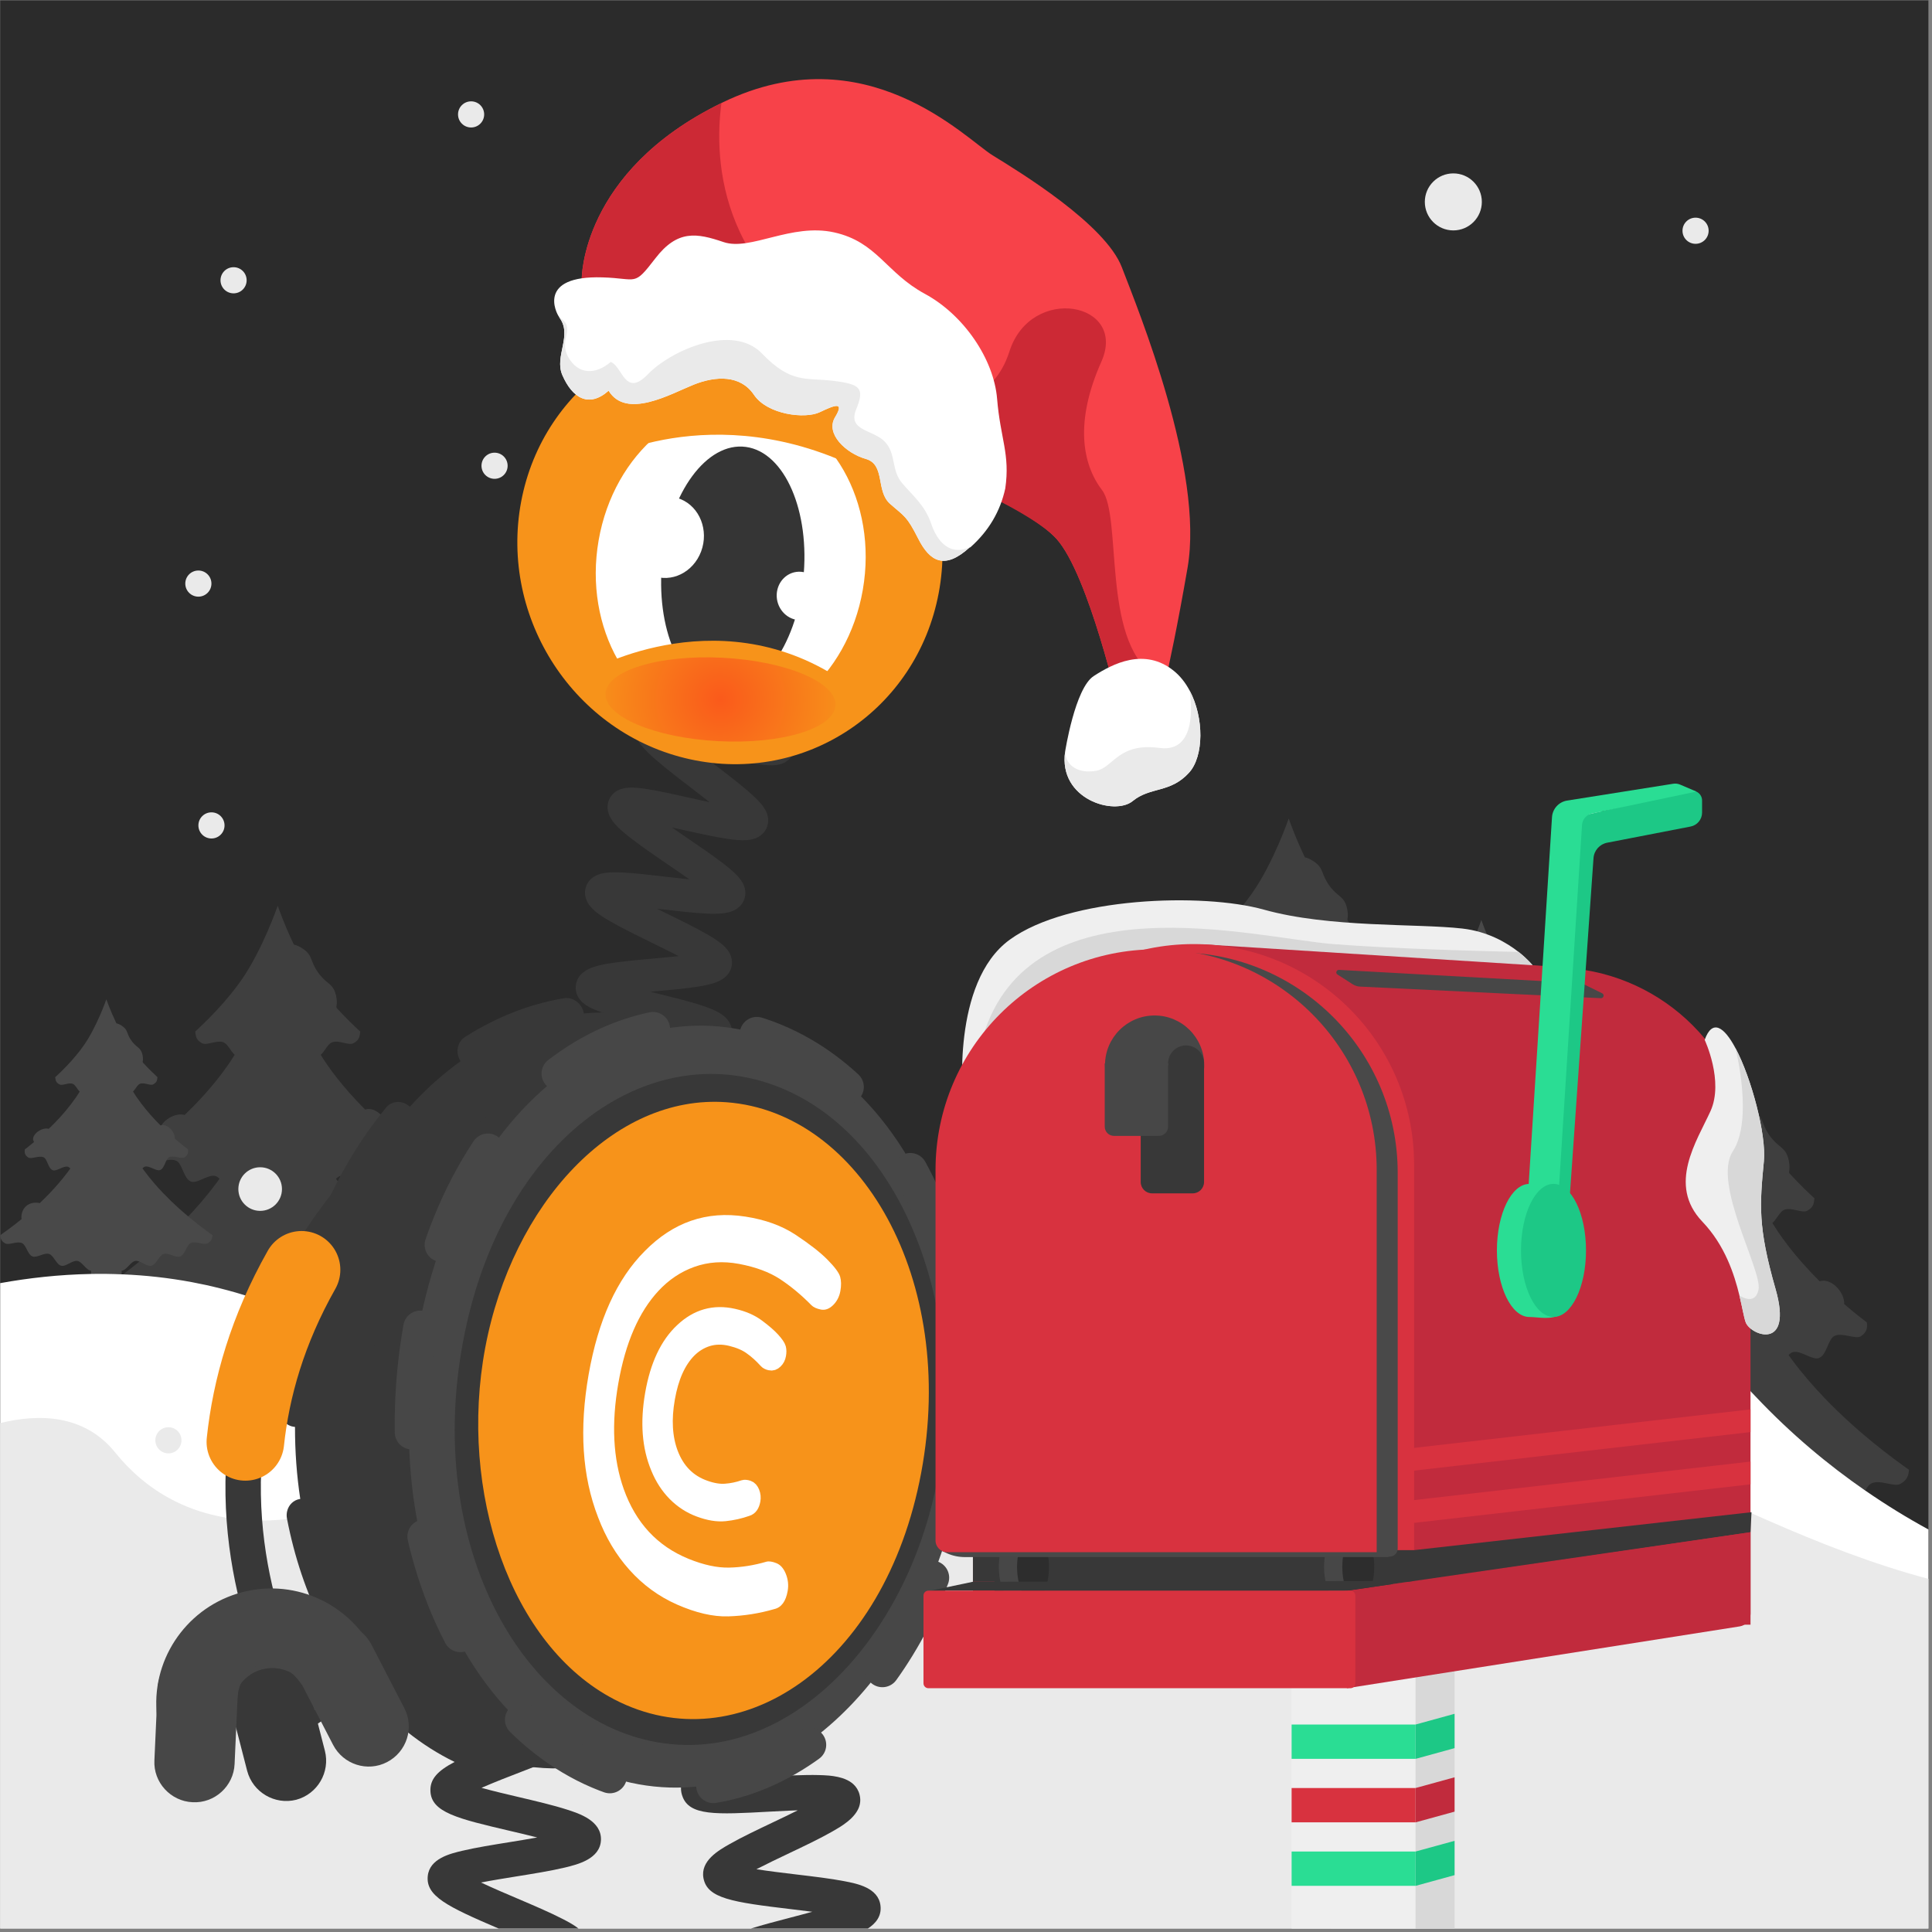 <svg width="513" height="513" viewBox="0 0 513 513" fill="none" xmlns="http://www.w3.org/2000/svg">
<rect x="0" y="0" width="513" height="513" fill="#808080" stroke="none"/>
<g clip-path="url(#clip0_4_7291)">
<path d="M512.05 0.09H0.05V512.09H512.05V0.09Z" fill="#2B2B2B"/>
<path d="M484.56 371.31C484.56 371.3 484.56 371.3 484.56 371.31C481.52 368.14 478.52 364.69 475.81 361.03C475.77 360.98 475.73 360.93 475.69 360.88C475.43 360.52 475.18 360.16 474.92 359.8C475.28 359.43 475.65 359.14 476.06 359.03C478.14 358.46 481.22 361.28 483 360.59C485.05 359.79 485.4 355.61 487.05 354.75C489.11 353.68 492.73 355.75 494.15 354.79C495.9 353.6 495.8 352.38 495.72 351.16C494.26 350.05 492.13 348.38 489.68 346.26C489.87 343.17 486.19 339.19 483.17 340.22C480.21 337.27 477.17 333.91 474.39 330.24C473.69 329.31 473 328.36 472.34 327.4C472.22 327.23 472.1 327.06 471.99 326.89C471.52 326.19 471.07 325.48 470.62 324.76C471.8 323.66 472.61 321.67 473.81 321.22C475.71 320.5 478.49 322.21 479.85 321.49C481.74 320.48 481.59 319.34 481.79 318.2C480.17 316.71 477.7 314.34 475.09 311.49C475.07 311.37 475.06 311.25 475.04 311.14C475.3 310 475.13 308.4 474.71 307.17C473.77 304.4 471.93 304.59 469.67 301.22C467.72 298.31 468.26 296.95 466.24 295.27C465.4 294.57 464.09 293.81 463.03 293.61C460.19 287.69 458.46 282.63 458.46 282.63C458.46 282.63 454.22 295.01 448.15 303.7C443.83 309.88 438.09 315.48 435.13 318.21C435.34 319.35 435.18 320.49 437.08 321.51C438.44 322.23 441.22 320.52 443.12 321.24C444.31 321.69 445.13 323.67 446.3 324.77C445.85 325.49 445.41 326.2 444.93 326.9C444.81 327.07 444.69 327.24 444.58 327.41C443.91 328.37 443.23 329.32 442.53 330.25C439.25 334.57 435.6 338.47 432.17 341.77C431.79 341.67 431.4 341.62 430.99 341.63C427.97 341.68 424.77 344.51 425.04 346.67C425.08 347.01 425.22 347.33 425.43 347.63C425.38 347.73 425.33 347.83 425.29 347.93C423.67 349.27 422.27 350.37 421.21 351.17C421.13 352.4 421.03 353.62 422.78 354.81C424.21 355.78 427.82 353.71 429.89 354.77C431.54 355.62 431.89 359.81 433.94 360.61C435.72 361.3 438.79 358.47 440.87 359.05C441.28 359.16 441.65 359.45 442.01 359.82C441.75 360.18 441.5 360.54 441.24 360.9C441.2 360.95 441.16 361.01 441.12 361.06C438.41 364.72 435.42 368.16 432.37 371.33C432.37 371.33 432.37 371.33 432.37 371.34C430.93 372.83 429.48 374.27 428.05 375.63C425.98 375.13 423.53 375.5 421.83 377C420.13 378.5 419.49 380.86 419.75 382.92C415.72 386.22 412.24 388.73 410.02 390.27C410.17 391.55 410.26 392.85 412.3 394.01C413.98 394.96 417.69 392.78 420 393.89C421.88 394.79 422.48 399.06 424.73 399.96C426.72 400.76 430.1 398.09 432.35 398.82C434.43 399.49 435.6 403.64 437.87 404.2C440.01 404.73 442.97 401.61 445.25 402C447.42 402.37 449.2 406.24 451.48 406.48V411.97V420.38C451.48 420.38 453.96 421.7 458.46 421.7C462.96 421.7 465.44 420.38 465.44 420.38V411.97V406.48C467.72 406.24 469.49 402.36 471.66 402C473.95 401.62 476.91 404.73 479.04 404.2C481.31 403.64 482.48 399.49 484.55 398.82C486.8 398.09 490.17 400.75 492.17 399.96C494.42 399.06 495.03 394.78 496.91 393.88C499.22 392.77 502.93 394.95 504.62 394C506.66 392.85 506.75 391.54 506.9 390.27C502.55 387.22 493.32 380.42 484.56 371.31Z" fill="#3F3F3F"/>
<path d="M366.72 300.66C363.86 297.68 361.05 294.44 358.5 291C358.46 290.95 358.43 290.9 358.39 290.85C358.14 290.52 357.91 290.18 357.67 289.84C358.01 289.49 358.36 289.22 358.74 289.11C360.69 288.57 363.59 291.22 365.25 290.58C367.18 289.83 367.51 285.9 369.05 285.1C370.99 284.1 374.38 286.04 375.72 285.14C377.37 284.02 377.27 282.88 377.2 281.73C375.83 280.69 373.83 279.11 371.52 277.12C371.7 274.22 368.24 270.48 365.41 271.45C362.63 268.68 359.78 265.52 357.16 262.07C356.5 261.2 355.86 260.31 355.23 259.4C355.12 259.24 355.01 259.08 354.9 258.92C354.45 258.26 354.04 257.59 353.62 256.92C354.72 255.89 355.49 254.02 356.62 253.59C358.41 252.91 361.02 254.52 362.29 253.84C364.07 252.89 363.92 251.82 364.11 250.75C362.59 249.35 360.27 247.13 357.82 244.45C357.81 244.34 357.79 244.23 357.77 244.12C358.01 243.05 357.86 241.55 357.46 240.39C356.57 237.78 354.85 237.96 352.73 234.8C350.9 232.07 351.4 230.79 349.5 229.21C348.71 228.56 347.48 227.83 346.48 227.65C343.82 222.09 342.19 217.33 342.19 217.33C342.19 217.33 338.21 228.96 332.51 237.12C328.45 242.93 323.06 248.19 320.28 250.74C320.48 251.81 320.33 252.89 322.11 253.84C323.39 254.52 326 252.91 327.78 253.59C328.9 254.02 329.67 255.88 330.76 256.91C330.34 257.58 329.92 258.26 329.47 258.91C329.36 259.07 329.25 259.23 329.14 259.39C328.51 260.29 327.87 261.19 327.21 262.06C324.13 266.12 320.71 269.78 317.48 272.88C317.12 272.79 316.76 272.74 316.37 272.75C313.53 272.8 310.53 275.46 310.78 277.48C310.82 277.8 310.95 278.1 311.15 278.38C311.1 278.47 311.06 278.57 311.02 278.66C309.5 279.92 308.18 280.95 307.19 281.7C307.12 282.85 307.02 284 308.67 285.12C310.01 286.03 313.41 284.08 315.34 285.09C316.89 285.89 317.22 289.82 319.15 290.57C320.82 291.22 323.71 288.56 325.66 289.1C326.04 289.21 326.39 289.47 326.73 289.82C326.49 290.16 326.25 290.5 326.01 290.83C325.97 290.88 325.94 290.93 325.9 290.98C323.35 294.42 320.54 297.65 317.68 300.63C317.68 300.63 317.68 300.63 317.68 300.64C316.33 302.04 314.97 303.39 313.62 304.67C311.68 304.2 309.37 304.55 307.78 305.96C306.18 307.37 305.58 309.59 305.83 311.52C302.04 314.62 298.77 316.98 296.69 318.42C296.83 319.62 296.92 320.85 298.83 321.93C300.41 322.82 303.89 320.78 306.06 321.81C307.83 322.65 308.39 326.67 310.5 327.51C312.37 328.26 315.54 325.76 317.65 326.44C319.6 327.07 320.7 330.97 322.83 331.5C324.84 332 327.62 329.07 329.76 329.43C331.8 329.77 333.47 333.41 335.61 333.64V338.8V346.69C335.61 346.69 337.94 347.93 342.16 347.93C346.39 347.93 348.71 346.69 348.71 346.69V338.8V333.64C350.85 333.41 352.52 329.77 354.55 329.43C356.7 329.07 359.48 332 361.48 331.5C363.61 330.97 364.71 327.08 366.66 326.44C368.77 325.76 371.94 328.26 373.82 327.51C375.93 326.67 376.5 322.65 378.27 321.8C380.44 320.76 383.93 322.8 385.51 321.91C387.42 320.83 387.51 319.6 387.65 318.4C383.62 315.61 374.95 309.22 366.72 300.66Z" fill="#3F3F3F"/>
<path d="M98.27 323.83C95.41 320.85 92.6 317.61 90.05 314.17C90.01 314.12 89.98 314.07 89.94 314.02C89.69 313.69 89.46 313.35 89.22 313.01C89.56 312.66 89.91 312.39 90.29 312.28C92.24 311.74 95.14 314.39 96.8 313.75C98.73 313 99.06 309.07 100.6 308.27C102.54 307.27 105.93 309.21 107.27 308.31C108.92 307.19 108.82 306.05 108.75 304.9C107.38 303.86 105.38 302.28 103.07 300.29C103.25 297.39 99.79 293.65 96.96 294.62C94.18 291.85 91.33 288.69 88.71 285.24C88.05 284.37 87.41 283.48 86.78 282.57C86.67 282.41 86.56 282.25 86.45 282.09C86 281.43 85.59 280.76 85.17 280.09C86.27 279.06 87.04 277.19 88.17 276.76C89.96 276.08 92.57 277.69 93.84 277.01C95.62 276.06 95.47 274.99 95.66 273.92C94.14 272.52 91.82 270.3 89.37 267.62C89.36 267.51 89.34 267.4 89.32 267.29C89.56 266.22 89.41 264.72 89.01 263.56C88.12 260.95 86.4 261.13 84.28 257.97C82.45 255.24 82.95 253.96 81.05 252.38C80.26 251.73 79.03 251 78.03 250.82C75.37 245.26 73.74 240.5 73.74 240.5C73.74 240.5 69.76 252.13 64.06 260.29C60 266.1 54.61 271.36 51.83 273.91C52.03 274.98 51.88 276.06 53.66 277.01C54.94 277.69 57.55 276.08 59.33 276.76C60.45 277.19 61.22 279.05 62.31 280.08C61.89 280.75 61.47 281.43 61.02 282.08C60.91 282.24 60.8 282.4 60.69 282.56C60.06 283.46 59.42 284.36 58.76 285.23C55.68 289.29 52.26 292.95 49.03 296.05C48.67 295.96 48.31 295.91 47.92 295.92C45.08 295.97 42.08 298.63 42.33 300.65C42.37 300.97 42.5 301.27 42.7 301.55C42.65 301.64 42.61 301.74 42.57 301.83C41.05 303.09 39.73 304.12 38.74 304.87C38.67 306.02 38.57 307.17 40.22 308.29C41.56 309.2 44.96 307.25 46.89 308.26C48.44 309.06 48.77 312.99 50.7 313.74C52.37 314.39 55.26 311.73 57.21 312.27C57.59 312.38 57.94 312.64 58.28 312.99C58.04 313.33 57.8 313.67 57.56 314C57.52 314.05 57.49 314.1 57.45 314.15C54.9 317.59 52.09 320.82 49.23 323.8C49.23 323.8 49.23 323.8 49.23 323.81C47.88 325.21 46.52 326.56 45.17 327.84C43.23 327.37 40.92 327.72 39.33 329.13C37.73 330.54 37.13 332.76 37.38 334.69C33.59 337.79 30.32 340.15 28.24 341.59C28.38 342.79 28.47 344.02 30.38 345.1C31.96 345.99 35.44 343.95 37.61 344.98C39.38 345.82 39.94 349.84 42.05 350.68C43.92 351.43 47.09 348.93 49.2 349.61C51.15 350.24 52.25 354.14 54.38 354.67C56.39 355.17 59.17 352.24 61.31 352.6C63.35 352.94 65.02 356.58 67.16 356.81V361.97V369.86C67.16 369.86 69.49 371.1 73.71 371.1C77.94 371.1 80.26 369.86 80.26 369.86V361.97V356.81C82.4 356.58 84.07 352.94 86.1 352.6C88.25 352.24 91.03 355.17 93.03 354.67C95.16 354.14 96.26 350.25 98.21 349.61C100.32 348.93 103.49 351.43 105.37 350.68C107.48 349.84 108.05 345.82 109.82 344.97C111.99 343.93 115.48 345.97 117.06 345.08C118.97 344 119.06 342.77 119.2 341.57C115.17 338.78 106.5 332.39 98.27 323.83Z" fill="#3F3F3F"/>
<path d="M413.59 313.09C411.23 310.63 408.91 307.96 406.8 305.11C406.77 305.07 406.74 305.03 406.71 304.99C406.51 304.71 406.31 304.43 406.11 304.15C406.39 303.86 406.68 303.64 406.99 303.55C408.6 303.1 410.99 305.3 412.37 304.76C413.96 304.14 414.23 300.89 415.51 300.23C417.11 299.4 419.92 301.01 421.02 300.26C422.38 299.34 422.3 298.39 422.24 297.44C421.11 296.58 419.46 295.28 417.55 293.64C417.7 291.24 414.84 288.16 412.5 288.96C410.21 286.67 407.85 284.06 405.69 281.22C405.14 280.5 404.62 279.76 404.1 279.02C404.01 278.89 403.92 278.76 403.83 278.62C403.46 278.08 403.12 277.52 402.77 276.97C403.68 276.12 404.32 274.58 405.24 274.22C406.72 273.66 408.87 274.99 409.92 274.43C411.39 273.65 411.27 272.76 411.43 271.88C410.17 270.72 408.26 268.89 406.24 266.68C406.23 266.59 406.21 266.5 406.2 266.41C406.4 265.53 406.27 264.29 405.95 263.33C405.22 261.18 403.8 261.33 402.04 258.71C400.53 256.46 400.95 255.39 399.38 254.09C398.73 253.55 397.71 252.95 396.89 252.8C394.69 248.21 393.34 244.28 393.34 244.28C393.34 244.28 390.05 253.89 385.34 260.62C381.99 265.42 377.53 269.76 375.24 271.87C375.4 272.76 375.28 273.64 376.75 274.43C377.8 274.99 379.96 273.66 381.44 274.22C382.37 274.57 383 276.11 383.9 276.96C383.55 277.52 383.21 278.07 382.84 278.62C382.75 278.75 382.66 278.89 382.57 279.02C382.05 279.77 381.52 280.51 380.98 281.23C378.43 284.58 375.61 287.61 372.95 290.17C372.65 290.09 372.35 290.05 372.03 290.06C369.69 290.1 367.21 292.3 367.41 293.97C367.44 294.24 367.55 294.48 367.71 294.71C367.67 294.79 367.63 294.87 367.6 294.94C366.35 295.98 365.25 296.83 364.44 297.45C364.38 298.4 364.3 299.35 365.66 300.27C366.77 301.02 369.57 299.41 371.17 300.24C372.45 300.9 372.72 304.15 374.31 304.77C375.69 305.3 378.07 303.11 379.69 303.56C380 303.65 380.29 303.87 380.57 304.16C380.37 304.44 380.18 304.72 379.97 304.99C379.94 305.03 379.91 305.07 379.88 305.11C377.78 307.95 375.46 310.62 373.09 313.08C373.09 313.08 373.09 313.08 373.09 313.09C371.98 314.25 370.85 315.36 369.74 316.42C368.14 316.03 366.23 316.32 364.92 317.48C363.6 318.64 363.1 320.48 363.31 322.08C360.18 324.64 357.48 326.59 355.77 327.78C355.88 328.77 355.96 329.78 357.54 330.68C358.84 331.42 361.72 329.73 363.51 330.58C364.97 331.28 365.44 334.59 367.18 335.29C368.73 335.91 371.34 333.84 373.09 334.41C374.7 334.93 375.61 338.15 377.37 338.59C379.03 339 381.32 336.58 383.1 336.88C384.78 337.16 386.16 340.17 387.93 340.36V344.62V351.14C387.93 351.14 389.85 352.16 393.34 352.16C396.83 352.16 398.75 351.14 398.75 351.14V344.62V340.36C400.52 340.17 401.89 337.17 403.58 336.88C405.35 336.58 407.65 339 409.31 338.59C411.07 338.16 411.98 334.94 413.59 334.42C415.33 333.85 417.95 335.92 419.5 335.3C421.24 334.6 421.71 331.28 423.17 330.59C424.97 329.73 427.84 331.42 429.15 330.68C430.73 329.79 430.81 328.77 430.92 327.78C427.54 325.44 420.39 320.16 413.59 313.09Z" fill="#494949"/>
<path d="M155.96 353.57C155.97 353.57 155.97 353.57 155.96 353.57C153.8 351.32 151.67 348.87 149.75 346.27C149.72 346.23 149.7 346.2 149.67 346.16C149.48 345.91 149.31 345.65 149.12 345.39C149.37 345.12 149.64 344.92 149.93 344.84C151.41 344.43 153.59 346.44 154.86 345.95C156.32 345.38 156.57 342.41 157.74 341.81C159.21 341.05 161.77 342.52 162.79 341.84C164.04 340.99 163.96 340.13 163.91 339.26C162.87 338.47 161.36 337.28 159.62 335.78C159.76 333.59 157.14 330.76 155 331.49C152.9 329.39 150.74 327.01 148.76 324.4C148.26 323.74 147.78 323.07 147.3 322.38C147.22 322.26 147.13 322.14 147.05 322.02C146.71 321.52 146.4 321.02 146.08 320.51C146.92 319.73 147.49 318.32 148.35 317.99C149.7 317.48 151.67 318.7 152.64 318.18C153.98 317.46 153.87 316.65 154.02 315.84C152.87 314.78 151.12 313.1 149.26 311.07C149.25 310.99 149.24 310.9 149.22 310.82C149.4 310.01 149.29 308.88 148.99 308C148.32 306.03 147.02 306.16 145.41 303.77C144.03 301.71 144.41 300.73 142.97 299.54C142.38 299.05 141.44 298.5 140.69 298.36C138.68 294.15 137.44 290.56 137.44 290.56C137.44 290.56 134.43 299.36 130.12 305.52C127.05 309.91 122.97 313.89 120.87 315.82C121.02 316.63 120.91 317.44 122.26 318.16C123.22 318.67 125.2 317.45 126.55 317.97C127.4 318.29 127.98 319.7 128.81 320.48C128.49 320.99 128.18 321.5 127.84 322C127.76 322.12 127.67 322.24 127.59 322.37C127.12 323.05 126.63 323.73 126.13 324.39C123.8 327.46 121.21 330.23 118.78 332.57C118.51 332.5 118.23 332.46 117.94 332.47C115.8 332.5 113.53 334.52 113.71 336.05C113.74 336.29 113.84 336.52 113.99 336.73C113.95 336.8 113.92 336.87 113.89 336.94C112.74 337.89 111.74 338.67 110.99 339.24C110.93 340.11 110.86 340.98 112.11 341.82C113.12 342.51 115.69 341.04 117.16 341.79C118.33 342.4 118.58 345.37 120.04 345.93C121.3 346.42 123.49 344.41 124.96 344.82C125.25 344.9 125.51 345.1 125.77 345.37C125.59 345.62 125.41 345.88 125.22 346.13C125.19 346.17 125.16 346.21 125.14 346.24C123.21 348.84 121.09 351.29 118.93 353.53C117.91 354.59 116.88 355.61 115.86 356.58C114.39 356.22 112.65 356.49 111.44 357.55C110.23 358.62 109.78 360.29 109.96 361.76C107.09 364.1 104.62 365.89 103.05 366.98C103.15 367.89 103.22 368.82 104.67 369.63C105.86 370.3 108.5 368.76 110.14 369.54C111.48 370.18 111.9 373.22 113.5 373.85C114.92 374.42 117.31 372.52 118.91 373.04C120.38 373.52 121.22 376.47 122.83 376.86C124.35 377.24 126.45 375.02 128.07 375.29C129.61 375.55 130.87 378.3 132.49 378.47V382.37V388.34C132.49 388.34 134.25 389.28 137.45 389.28C140.65 389.28 142.41 388.34 142.41 388.34V382.37V378.47C144.03 378.3 145.29 375.55 146.83 375.29C148.45 375.02 150.56 377.23 152.07 376.86C153.68 376.46 154.51 373.51 155.99 373.04C157.59 372.52 159.98 374.41 161.4 373.85C163 373.21 163.43 370.17 164.76 369.53C166.4 368.74 169.04 370.29 170.23 369.62C171.68 368.8 171.75 367.87 171.85 366.97C168.74 364.88 162.19 360.05 155.96 353.57Z" fill="#3F3F3F"/>
<path d="M43.44 316.93C41.67 315.08 39.93 313.08 38.35 310.94C38.33 310.91 38.31 310.88 38.28 310.85C38.13 310.64 37.98 310.43 37.83 310.22C38.04 310 38.26 309.84 38.49 309.77C39.7 309.44 41.49 311.08 42.53 310.68C43.73 310.22 43.93 307.78 44.89 307.28C46.09 306.66 48.2 307.86 49.02 307.3C50.04 306.61 49.98 305.9 49.93 305.19C49.08 304.55 47.84 303.57 46.41 302.34C46.52 300.54 44.38 298.23 42.62 298.83C40.9 297.11 39.13 295.16 37.51 293.02C37.1 292.48 36.7 291.93 36.32 291.37C36.25 291.27 36.18 291.17 36.11 291.07C35.83 290.66 35.57 290.25 35.32 289.83C36 289.19 36.48 288.03 37.18 287.77C38.29 287.35 39.9 288.35 40.69 287.93C41.79 287.34 41.7 286.68 41.82 286.02C40.88 285.15 39.44 283.77 37.92 282.12C37.91 282.05 37.9 281.98 37.89 281.91C38.04 281.25 37.94 280.32 37.7 279.6C37.15 277.99 36.08 278.1 34.77 276.14C33.64 274.45 33.95 273.65 32.77 272.68C32.28 272.28 31.52 271.83 30.9 271.72C29.25 268.27 28.24 265.33 28.24 265.33C28.24 265.33 25.77 272.54 22.24 277.59C19.73 281.19 16.38 284.45 14.66 286.03C14.78 286.7 14.69 287.36 15.8 287.95C16.59 288.37 18.21 287.37 19.32 287.79C20.01 288.05 20.49 289.21 21.17 289.85C20.91 290.27 20.65 290.69 20.37 291.09C20.3 291.19 20.23 291.29 20.16 291.39C19.77 291.95 19.38 292.5 18.97 293.04C17.06 295.56 14.94 297.83 12.94 299.74C12.72 299.68 12.49 299.65 12.25 299.66C10.49 299.69 8.63 301.34 8.79 302.59C8.81 302.79 8.89 302.97 9.02 303.15C8.99 303.21 8.96 303.27 8.94 303.33C8 304.11 7.18 304.75 6.57 305.22C6.52 305.93 6.46 306.64 7.49 307.34C8.32 307.9 10.42 306.7 11.63 307.32C12.59 307.82 12.79 310.25 13.99 310.72C15.02 311.12 16.81 309.48 18.02 309.81C18.26 309.88 18.47 310.04 18.68 310.26C18.53 310.47 18.39 310.68 18.23 310.89C18.21 310.92 18.18 310.95 18.16 310.98C16.58 313.11 14.84 315.11 13.07 316.96C12.23 317.83 11.39 318.66 10.55 319.46C9.35 319.17 7.92 319.38 6.93 320.26C5.94 321.13 5.57 322.51 5.72 323.71C3.37 325.63 1.35 327.09 0.06 327.99C0.15 328.73 0.2 329.49 1.39 330.16C2.37 330.71 4.53 329.45 5.87 330.09C6.96 330.61 7.32 333.1 8.62 333.62C9.78 334.08 11.74 332.53 13.05 332.96C14.26 333.35 14.94 335.77 16.26 336.09C17.5 336.4 19.23 334.58 20.56 334.81C21.82 335.02 22.86 337.28 24.18 337.42V340.62V345.51C24.18 345.51 25.62 346.28 28.24 346.28C30.86 346.28 32.3 345.51 32.3 345.51V340.62V337.42C33.63 337.28 34.66 335.02 35.92 334.81C37.25 334.59 38.97 336.4 40.22 336.09C41.54 335.76 42.22 333.35 43.43 332.96C44.74 332.54 46.7 334.09 47.86 333.62C49.17 333.1 49.52 330.61 50.62 330.08C51.97 329.44 54.13 330.7 55.1 330.15C56.29 329.48 56.34 328.72 56.43 327.98C53.91 326.19 48.55 322.23 43.44 316.93Z" fill="#494949"/>
<path d="M512.05 406.12V512.09H0.05V340.71C7.55 339.35 15.67 338.43 24.18 338.27C26.85 338.22 29.56 338.25 32.3 338.37C32.42 338.37 32.55 338.37 32.67 338.38C32.68 338.38 32.68 338.38 32.68 338.38C38.64 338.63 44.75 339.29 50.96 340.45C53.43 340.91 55.92 341.45 58.42 342.09C58.44 342.09 58.45 342.09 58.47 342.1C59.16 342.27 59.85 342.45 60.55 342.64C63.3 343.38 66.06 344.23 68.82 345.19C73.01 346.65 77.21 348.37 81.42 350.38C81.44 350.39 81.47 350.4 81.49 350.41C82.97 351.12 84.45 351.87 85.92 352.65C87.82 353.65 89.72 354.72 91.61 355.85C91.75 355.94 91.89 356.02 92.03 356.1C93.08 356.73 94.12 357.38 95.16 358.05C96.79 359.1 98.42 360.19 100.04 361.34C100.97 362 101.89 362.67 102.82 363.37C103.43 363.82 104.04 364.28 104.65 364.75C104.89 364.94 105.14 365.13 105.38 365.32C106.41 366.13 107.44 366.96 108.47 367.81C109.88 368.98 111.29 370.19 112.69 371.45C113.56 372.24 114.44 373 115.31 373.75C115.48 373.89 115.65 374.04 115.82 374.18C119.69 377.48 123.55 380.45 127.4 383.1C127.5 383.17 127.59 383.23 127.68 383.29C128.03 383.53 128.38 383.77 128.73 384C128.96 384.16 129.19 384.31 129.41 384.46C129.48 384.51 129.55 384.55 129.62 384.6C130.58 385.23 131.54 385.85 132.5 386.44C133.78 387.24 135.06 388 136.33 388.73C136.65 388.92 136.96 389.1 137.28 389.28C137.38 389.33 137.47 389.39 137.57 389.44C138.02 389.69 138.48 389.94 138.93 390.18C140.38 390.97 141.84 391.71 143.29 392.42C144.21 392.86 145.14 393.3 146.06 393.71C146.72 394.01 147.38 394.3 148.04 394.58C152.03 396.29 156.01 397.7 159.95 398.83C160.19 398.9 160.44 398.97 160.68 399.04C161.97 399.4 163.24 399.73 164.52 400.03C164.55 400.04 164.59 400.05 164.62 400.06C165.61 400.29 166.59 400.51 167.58 400.71C168.46 400.89 169.34 401.05 170.21 401.2C171.8 401.48 173.39 401.72 174.97 401.92C180.43 402.58 185.81 402.77 191.1 402.55C195.67 402.36 200.18 401.86 204.6 401.1C209.03 400.35 213.37 399.34 217.62 398.11C219.45 397.58 221.27 397.01 223.06 396.41C223.58 396.24 224.09 396.06 224.6 395.87C225.68 395.51 226.74 395.12 227.8 394.72C228.34 394.52 228.88 394.31 229.41 394.1C229.51 394.06 229.61 394.02 229.71 393.98C230.25 393.77 230.79 393.56 231.33 393.33C232.83 392.73 234.32 392.1 235.79 391.44C235.96 391.37 236.13 391.3 236.29 391.22C237.32 390.77 238.33 390.3 239.34 389.82C241.28 388.91 243.19 387.97 245.06 387C245.09 386.98 245.13 386.97 245.16 386.95C246.38 386.33 247.58 385.69 248.76 385.05C249.93 384.41 251.08 383.77 252.22 383.12C263.34 376.79 273.25 369.8 281.6 363.57C282.74 362.71 283.86 361.88 284.94 361.06C285.46 360.67 285.96 360.28 286.46 359.9C286.53 359.86 286.59 359.81 286.66 359.75H286.67C286.7 359.72 286.73 359.7 286.76 359.68C287.8 358.88 288.82 358.11 289.8 357.36C291.56 356.01 293.49 354.71 295.58 353.45C297.27 352.44 299.06 351.45 300.94 350.5C301.08 350.43 301.23 350.35 301.38 350.28C303.25 349.35 305.2 348.45 307.24 347.59C307.24 347.59 307.25 347.58 307.26 347.58C309.2 346.77 311.19 345.98 313.27 345.24C313.5 345.16 313.72 345.07 313.95 344.99C314.23 344.89 314.51 344.8 314.8 344.7C316 344.28 317.23 343.88 318.48 343.49C319.24 343.24 320.02 343 320.81 342.78C321.36 342.61 321.92 342.45 322.48 342.29C322.5 342.28 322.53 342.27 322.55 342.27C324.24 341.79 325.96 341.33 327.71 340.9H327.72C328.04 340.82 328.36 340.74 328.68 340.67C330.95 340.13 333.26 339.62 335.62 339.16C339.18 338.46 342.83 337.86 346.56 337.36C347.28 337.27 348 337.17 348.72 337.09C348.82 337.07 348.93 337.06 349.03 337.05C349.61 336.98 350.2 336.91 350.78 336.86C351.23 336.8 351.68 336.75 352.13 336.71C353.58 336.56 355.03 336.43 356.49 336.32C362.08 335.87 367.79 335.67 373.54 335.75C373.91 335.75 374.27 335.76 374.64 335.77C375.98 335.79 377.33 335.83 378.68 335.89C379.14 335.9 379.61 335.92 380.07 335.94C381.76 336.02 383.44 336.13 385.13 336.25C390.19 336.64 395.24 337.25 400.24 338.09C400.38 338.11 400.52 338.14 400.66 338.16C400.95 338.21 401.24 338.26 401.53 338.31C401.54 338.32 401.55 338.32 401.57 338.32C403.67 338.7 405.77 339.11 407.85 339.57C411.63 340.4 415.37 341.38 419.04 342.51C421.25 343.19 423.43 343.92 425.58 344.71H425.59C427.54 345.42 429.45 346.17 431.35 346.98C436.25 349.05 440.98 351.43 445.49 354.16C445.6 354.22 445.71 354.29 445.81 354.36C448.04 355.7 450.21 357.13 452.32 358.65C452.68 358.91 453.05 359.17 453.4 359.44C455.34 360.87 457.22 362.37 459.04 363.95C461.4 365.98 463.66 368.15 465.81 370.44C465.93 370.57 466.05 370.7 466.17 370.82C475.6 380.81 485.5 389.03 495.27 395.78H495.28C500.95 399.7 506.57 403.13 512.05 406.12Z" fill="white"/>
<path d="M512.05 419.23V512.09H0.05V377.87C10.31 375.35 22.41 375.5 30.62 385.71C34.84 390.95 39.86 395.15 45.6 398.16C49.17 400.05 53.02 401.47 57.14 402.4C60.43 403.16 63.88 403.6 67.5 403.71C70.31 403.8 73.21 403.69 76.21 403.37C78.82 403.1 81.5 402.67 84.24 402.08C86.51 401.6 88.82 401 91.17 400.29C91.36 400.24 91.55 400.18 91.74 400.12C91.87 400.08 92 400.04 92.13 400C94.28 399.33 96.48 398.56 98.72 397.7H98.73C98.96 397.6 99.2 397.51 99.44 397.41H99.45C99.58 397.36 99.71 397.31 99.85 397.25C100.81 396.87 101.79 396.46 102.77 396.04C102.8 396.03 102.83 396.01 102.86 396C104.89 395.13 106.95 394.17 109.03 393.14C110.99 392.17 112.98 391.12 114.99 390.01C116.68 389.07 118.55 388.2 120.6 387.39C120.61 387.38 120.62 387.38 120.63 387.37C122.79 386.5 125.14 385.7 127.66 384.96C128.16 384.81 128.67 384.66 129.18 384.52C129.26 384.5 129.33 384.48 129.41 384.46C129.46 384.45 129.52 384.43 129.57 384.42C130.52 384.16 131.5 383.91 132.5 383.67C133.51 383.42 134.54 383.19 135.59 382.96C135.69 382.94 135.8 382.91 135.9 382.9C136.23 382.82 136.57 382.75 136.91 382.68C136.99 382.66 137.08 382.64 137.17 382.63C137.33 382.59 137.48 382.56 137.64 382.52H137.65C139.2 382.21 140.79 381.92 142.42 381.64C142.97 381.55 143.52 381.45 144.08 381.37C147.09 380.88 150.21 380.46 153.45 380.09C153.74 380.06 154.03 380.02 154.33 379.99H154.34C154.43 379.98 154.52 379.97 154.61 379.96C155.71 379.84 156.81 379.73 157.93 379.62C158.7 379.55 159.48 379.48 160.26 379.41C160.8 379.37 161.34 379.32 161.88 379.28C164.7 379.05 167.58 378.86 170.52 378.72C173.34 378.56 176.21 378.45 179.11 378.38C185.38 378.21 191.82 378.21 198.33 378.37C203.54 378.49 208.8 378.71 214.05 379.03C215 379.09 215.95 379.15 216.9 379.21C218.95 379.35 221 379.5 223.04 379.67C224.42 379.78 225.79 379.9 227.15 380.03C227.39 380.05 227.63 380.08 227.87 380.1C228.38 380.15 228.9 380.2 229.41 380.25C230.15 380.31 230.88 380.39 231.61 380.47C231.71 380.47 231.8 380.48 231.89 380.49C233.58 380.66 235.26 380.85 236.93 381.04C237.14 381.06 237.34 381.08 237.54 381.11C238.14 381.18 238.74 381.25 239.34 381.33C241.26 381.56 243.17 381.8 245.06 382.07C246.4 382.25 247.72 382.43 249.04 382.63C250.11 382.79 251.17 382.96 252.22 383.12C262.05 384.67 271.38 386.58 279.8 388.82C280.21 388.93 280.61 389.04 281.01 389.15C283.35 389.78 285.61 390.44 287.79 391.13C290.83 392.09 293.72 393.09 296.42 394.15C296.79 394.3 297.16 394.44 297.52 394.58L297.55 394.59C300.72 395.87 303.62 397.21 306.23 398.62C309.37 400.32 312.07 402.11 314.26 403.99C318.43 407.57 321.93 409.65 325.01 410.58C328.24 411.54 331 411.25 333.62 410.09C333.75 410.03 333.87 409.98 333.99 409.92C334.61 409.63 335.21 409.29 335.81 408.91C335.84 408.89 335.87 408.87 335.9 408.86C336.21 408.66 336.51 408.45 336.82 408.23C337.22 407.94 337.63 407.64 338.03 407.31C338.19 407.19 338.35 407.07 338.51 406.93C338.57 406.88 338.64 406.83 338.7 406.78C338.7 406.78 338.7 406.77 338.72 406.77C338.8 406.7 338.86 406.65 338.94 406.57H338.95C339.17 406.38 339.39 406.19 339.61 406C341.72 404.13 343.89 401.88 346.28 399.48C346.38 399.39 346.47 399.29 346.56 399.2C347.89 397.87 349.28 396.49 350.78 395.1C351.22 394.7 351.67 394.29 352.13 393.88C353.25 392.88 354.42 391.88 355.66 390.9H355.68C355.83 390.78 355.98 390.65 356.14 390.53C356.25 390.44 356.37 390.35 356.49 390.25C357.22 389.68 357.98 389.12 358.77 388.57C359.87 387.79 361.01 387.03 362.22 386.3C363.35 385.6 364.53 384.93 365.77 384.29C366.55 383.88 367.34 383.49 368.16 383.12C371.79 381.4 375.86 379.95 380.46 378.88C381.09 378.73 381.73 378.59 382.38 378.45H382.39C382.75 378.38 383.1 378.31 383.47 378.24C383.58 378.22 383.69 378.2 383.8 378.18C383.86 378.17 383.91 378.16 383.97 378.15C386.2 377.74 388.54 377.43 391.02 377.21C393.81 376.96 396.76 376.83 399.9 376.85H399.91C400.65 376.86 401.4 376.87 402.17 376.89C403.36 376.92 404.63 377.05 405.99 377.28C407.4 377.51 408.9 377.85 410.48 378.27C412.07 378.7 413.74 379.22 415.49 379.82C416.67 380.22 417.88 380.66 419.12 381.13C419.32 381.21 419.51 381.28 419.71 381.36H419.72C419.96 381.45 420.18 381.54 420.42 381.63C420.75 381.76 421.07 381.89 421.41 382.02C422.07 382.28 422.73 382.55 423.41 382.83C427.31 384.43 431.48 386.28 435.89 388.3C436.43 388.55 436.97 388.79 437.52 389.04C437.87 389.19 438.21 389.35 438.56 389.51H438.57C439.09 389.76 439.6 390 440.12 390.25C441.98 391.11 443.88 391.99 445.81 392.9C446.78 393.35 447.76 393.81 448.75 394.27C453.5 396.5 458.44 398.8 463.52 401.1H463.53C465.41 401.94 467.3 402.79 469.21 403.63H469.22C482.86 409.62 497.38 415.35 512.05 419.23Z" fill="#EAEAEA"/>
<path d="M385.9 61.18C390.08 61.18 393.47 57.79 393.47 53.61C393.47 49.43 390.08 46.04 385.9 46.04C381.72 46.04 378.33 49.43 378.33 53.61C378.33 57.79 381.72 61.18 385.9 61.18Z" fill="#EAEAEA"/>
<path d="M450.22 64.74C452.14 64.74 453.69 63.19 453.69 61.27C453.69 59.35 452.14 57.8 450.22 57.8C448.3 57.8 446.75 59.35 446.75 61.27C446.75 63.19 448.3 64.74 450.22 64.74Z" fill="#EAEAEA"/>
<path d="M125.09 33.85C127.01 33.85 128.56 32.3 128.56 30.38C128.56 28.46 127.01 26.91 125.09 26.91C123.17 26.91 121.62 28.46 121.62 30.38C121.62 32.3 123.18 33.85 125.09 33.85Z" fill="#EAEAEA"/>
<path d="M131.32 127.14C133.24 127.14 134.79 125.59 134.79 123.67C134.79 121.75 133.24 120.2 131.32 120.2C129.4 120.2 127.85 121.75 127.85 123.67C127.85 125.59 129.4 127.14 131.32 127.14Z" fill="#EAEAEA"/>
<path d="M422.24 220.94C424.16 220.94 425.71 219.39 425.71 217.47C425.71 215.55 424.16 214 422.24 214C420.32 214 418.77 215.55 418.77 217.47C418.77 219.39 420.32 220.94 422.24 220.94Z" fill="#EAEAEA"/>
<path d="M56.15 222.64C58.07 222.64 59.62 221.09 59.62 219.17C59.62 217.25 58.07 215.7 56.15 215.7C54.23 215.7 52.68 217.25 52.68 219.17C52.68 221.08 54.23 222.64 56.15 222.64Z" fill="#EAEAEA"/>
<path d="M52.67 158.43C54.59 158.43 56.14 156.88 56.14 154.96C56.14 153.04 54.59 151.49 52.67 151.49C50.75 151.49 49.2 153.04 49.2 154.96C49.2 156.87 50.75 158.43 52.67 158.43Z" fill="#EAEAEA"/>
<path d="M62.02 77.89C63.94 77.89 65.49 76.34 65.49 74.42C65.49 72.5 63.94 70.95 62.02 70.95C60.1 70.95 58.55 72.5 58.55 74.42C58.55 76.34 60.1 77.89 62.02 77.89Z" fill="#EAEAEA"/>
<path d="M436.32 337.18C440.5 337.18 443.89 333.79 443.89 329.61C443.89 325.43 440.5 322.04 436.32 322.04C432.14 322.04 428.75 325.43 428.75 329.61C428.75 333.79 432.14 337.18 436.32 337.18Z" fill="#EAEAEA"/>
<path d="M69.08 321.52C72.28 321.52 74.87 318.93 74.87 315.73C74.87 312.53 72.28 309.94 69.08 309.94C65.88 309.94 63.29 312.53 63.29 315.73C63.29 318.93 65.88 321.52 69.08 321.52Z" fill="#EAEAEA"/>
<path d="M443.89 290.18C445.81 290.18 447.36 288.63 447.36 286.71C447.36 284.79 445.81 283.24 443.89 283.24C441.97 283.24 440.42 284.79 440.42 286.71C440.42 288.62 441.97 290.18 443.89 290.18Z" fill="#EAEAEA"/>
<path d="M451.46 389.07C453.38 389.07 454.93 387.52 454.93 385.6C454.93 383.68 453.38 382.13 451.46 382.13C449.54 382.13 447.99 383.68 447.99 385.6C447.99 387.52 449.54 389.07 451.46 389.07Z" fill="#EAEAEA"/>
<path d="M44.72 385.91C46.64 385.91 48.19 384.36 48.19 382.44C48.19 380.52 46.64 378.97 44.72 378.97C42.8 378.97 41.25 380.52 41.25 382.44C41.25 384.36 42.81 385.91 44.72 385.91Z" fill="#EAEAEA"/>
<path d="M103.58 379.74C105.5 379.74 107.05 378.19 107.05 376.27C107.05 374.35 105.5 372.8 103.58 372.8C101.66 372.8 100.11 374.35 100.11 376.27C100.11 378.18 101.67 379.74 103.58 379.74Z" fill="#EAEAEA"/>
<path d="M206.72 198.21C205.43 201.69 174.02 190.06 172.86 193.26C171.6 196.77 200.71 214.81 199.6 218.04C198.37 221.57 166.73 210.85 165.7 214.1C164.57 217.66 194.44 233.94 193.55 237.27C192.57 240.86 160.36 233.47 159.69 236.91C158.99 240.53 190.38 252.05 190.02 255.64C189.66 259.25 157.2 258.51 157.2 262.24C157.2 265.81 189.66 270.16 190.01 273.97" stroke="#383838" stroke-width="8.702" stroke-miterlimit="10"/>
<path d="M136.82 498.29C134.1 498.73 130.67 499.28 127.73 499.86C130.78 501.3 134.49 502.89 137.4 504.12C141.63 505.92 146 507.79 149.25 509.46C150.55 510.13 152.2 510.97 153.62 512.09H132.42C118.65 506.2 113.06 503.44 113.58 498.16C114.05 493.49 119.53 492.19 122.81 491.42C126.3 490.59 130.9 489.85 135.36 489.13C137.45 488.79 140.09 488.37 142.65 487.9C140.11 487.25 137.49 486.63 135.4 486.15C121.5 482.89 114.52 481.25 114.29 475.59C114.16 472.43 116.13 470.25 120.68 467.86C124.02 466.11 128.75 464.24 135.08 461.8C136.76 461.15 138.73 460.4 140.67 459.62C140.94 459.52 141.21 459.41 141.47 459.3C145.29 457.76 148.84 456.19 149.79 455.29C149.54 455.52 148.88 456.52 149.06 457.94L158.27 456.81C158.74 460.58 155.91 463.02 150.03 465.74C149.84 465.83 149.64 465.92 149.43 466.01C147.22 467.01 144.6 468.06 141.58 469.24C140.57 469.63 139.52 470.04 138.43 470.46C135.39 471.63 131.17 473.26 127.85 474.72C130.89 475.56 134.6 476.44 137.51 477.12C142.15 478.21 146.93 479.33 150.59 480.51C153.79 481.54 159.74 483.46 159.57 488.56C159.39 493.61 153.32 495.08 150.05 495.87C146.35 496.76 141.51 497.54 136.82 498.29Z" fill="#383838"/>
<path d="M230.43 512.09H199.36C202.48 511.11 206.27 510.12 209.95 509.16C211.62 508.72 213.64 508.2 215.68 507.63C213.78 507.38 211.89 507.16 210.24 506.96C194.32 505.07 187.81 504.08 186.79 498.71C185.92 494.1 190.81 491.31 193.76 489.64C196.88 487.86 201.08 485.86 205.16 483.92C206.04 483.51 207.03 483.03 208.05 482.54C208.16 482.48 208.27 482.43 208.39 482.38C209.13 482.02 209.89 481.65 210.65 481.27C211.04 481.08 211.43 480.88 211.82 480.7C211.66 480.7 211.5 480.71 211.34 480.71C211.31 480.71 211.3 480.71 211.27 480.71C210.78 480.73 210.28 480.75 209.78 480.77C207.85 480.85 205.95 480.96 204.37 481.04C190.11 481.82 182.96 482.21 181.16 476.84C180.94 476.2 180.83 475.58 180.82 474.95C180.82 474.85 180.83 474.74 180.83 474.63C180.99 471.25 184.29 467.91 190.97 462.6C192.8 461.14 194.89 459.54 197.24 457.74C199.9 455.71 203.36 453.06 205.95 450.88C207.74 449.37 209.11 448.09 209.53 447.36C209.41 447.57 209.19 448.19 209.27 448.99C209.3 449.33 209.39 449.72 209.56 450.11L218.08 446.44C218.43 447.26 218.59 448.06 218.56 448.86C218.41 453.23 212.7 457.58 202.87 465.11C200.28 467.09 196.69 469.83 193.92 472.17C194.52 472.16 195.15 472.15 195.79 472.12C196.51 472.1 197.24 472.07 197.97 472.04C200.02 471.95 202.08 471.84 203.86 471.75C208.61 471.49 213.52 471.23 217.36 471.33C218.16 471.35 219.14 471.38 220.16 471.47C220.49 471.51 220.81 471.54 221.14 471.59C221.23 471.6 221.32 471.61 221.41 471.63C222.16 471.74 222.93 471.91 223.66 472.14C224.15 472.3 224.63 472.49 225.08 472.72C225.47 472.92 225.83 473.14 226.17 473.4C226.34 473.53 226.51 473.67 226.65 473.81C227.38 474.5 227.95 475.39 228.24 476.54C228.35 476.95 228.4 477.35 228.42 477.74C228.43 478.07 228.42 478.39 228.37 478.7C228.28 479.37 228.07 479.99 227.77 480.56C227.32 481.42 226.68 482.2 225.95 482.9C225.9 482.96 225.84 483.01 225.78 483.06C225.51 483.31 225.23 483.54 224.94 483.77C223.65 484.8 222.24 485.61 221.17 486.22C220.96 486.34 220.75 486.47 220.52 486.59C217.29 488.4 213.15 490.37 209.15 492.27C206.65 493.45 203.53 494.95 200.85 496.33C204.18 496.86 208.19 497.33 211.33 497.71C215.89 498.25 220.61 498.81 224.2 499.51C227.58 500.16 233.22 501.24 233.79 505.98C234.14 508.82 232.5 510.75 230.43 512.09Z" fill="#383838"/>
<path d="M83.42 341.94C83.45 341.95 83.46 341.96 83.49 341.98C85.21 335.73 87.26 329.85 89.62 324.34C89.59 324.33 89.56 324.32 89.55 324.3C87.66 323.24 86.67 320.97 87.18 318.88C87.24 318.58 87.35 318.29 87.48 318.02C91.67 309.16 96.73 301.1 102.52 294.08C103.6 292.77 105.36 292.28 106.99 292.79C107.64 293 108.22 293.34 108.74 293.8C108.77 293.82 108.78 293.85 108.82 293.88C113.04 289.22 117.58 285.18 122.31 281.78C122.28 281.74 122.25 281.72 122.23 281.67C121.53 280.55 121.31 279.19 121.62 277.96C121.9 276.86 122.54 275.93 123.46 275.35C131.82 270.04 140.66 266.57 149.75 265.06C150.41 264.95 151.07 265 151.74 265.22C153.39 265.74 154.64 267.16 155 268.92C155.01 268.98 155.02 269.03 155.03 269.09C161.12 268.53 167.24 268.94 173.24 270.36C173.26 270.3 173.25 270.25 173.27 270.18C173.86 267.75 176.27 266.38 178.61 267.13H178.63C183.4 268.66 188.08 270.79 192.51 273.48C196.66 276 200.62 279.03 204.28 282.48C205.58 283.7 206.13 285.5 205.71 287.19C205.54 287.87 205.25 288.48 204.79 289.01C204.76 289.06 204.7 289.09 204.68 289.13C208.97 293.75 212.74 299.02 215.97 304.78C216 304.76 216.05 304.73 216.1 304.7C217.06 304.21 218.17 304.14 219.23 304.48C220.44 304.86 221.48 305.77 222.06 306.95C226.33 315.57 229.56 325.11 231.6 335.3C231.75 336 231.74 336.68 231.57 337.35C231.17 339.04 229.85 340.31 228.19 340.57C228.16 340.57 228.13 340.57 228.09 340.58C229.1 346.82 229.65 353.23 229.73 359.71C229.76 359.7 229.79 359.7 229.82 359.71C230.15 359.74 230.48 359.79 230.79 359.89C232.78 360.52 234.18 362.53 234.14 364.67C233.91 374.4 232.66 384.07 230.42 393.39L230.39 393.49C229.8 395.92 227.41 397.29 225.05 396.54H225.03C225 396.53 224.98 396.52 224.96 396.5C223.27 402.59 221.13 408.46 218.62 414.05C218.65 414.06 218.67 414.07 218.71 414.1C220.56 415.17 221.53 417.37 221.04 419.44C220.94 419.78 220.83 420.11 220.69 420.42C216.41 429.11 211.24 437.1 205.34 444.12C204.25 445.43 202.54 445.9 200.89 445.38C200.24 445.17 199.64 444.82 199.11 444.34C199.08 444.32 199.07 444.29 199.03 444.25C194.83 448.83 190.33 452.9 185.54 456.36C185.57 456.4 185.61 456.44 185.63 456.48C186.33 457.59 186.55 458.94 186.26 460.19C185.99 461.3 185.35 462.23 184.43 462.82C176.04 468.24 167.23 471.76 158.24 473.31C157.57 473.42 156.88 473.37 156.24 473.17C154.6 472.65 153.35 471.23 152.98 469.48C152.97 469.41 152.96 469.36 152.95 469.29C150.1 469.56 147.22 469.64 144.31 469.46C141.05 469.27 137.85 468.79 134.73 468.06C134.7 468.12 134.71 468.19 134.7 468.24C134.42 469.42 133.72 470.39 132.71 470.97C131.74 471.53 130.61 471.66 129.5 471.34L129.51 471.35L129.37 471.31C129.33 471.3 129.28 471.29 129.24 471.26C119.93 468.3 111.33 463.17 103.7 456.01C102.41 454.79 101.83 452.99 102.25 451.3C102.42 450.62 102.72 450.01 103.15 449.48C103.18 449.43 103.22 449.4 103.26 449.37C98.99 444.83 95.16 439.61 91.86 433.83C91.83 433.85 91.8 433.88 91.77 433.89C90.79 434.38 89.68 434.47 88.6 434.13C87.39 433.75 86.37 432.85 85.78 431.68C81.4 423.02 78.18 413.47 76.21 403.28C76.07 402.58 76.09 401.88 76.25 401.23C76.66 399.54 77.99 398.28 79.64 398.02C79.67 398.01 79.7 398.01 79.73 398.01C78.8 391.88 78.32 385.48 78.33 378.89C78.3 378.89 78.29 378.89 78.25 378.88C77.96 378.85 77.66 378.79 77.37 378.71C75.36 378.07 73.95 376.05 74.02 373.89V373.85C74.03 373.81 74.02 373.75 74.03 373.71C74.39 364.29 75.73 354.7 78.02 345.16L78.05 344.98C78.67 342.56 81.05 341.18 83.42 341.94Z" fill="#383838"/>
<path d="M147.1 271.98C13.06 355.91 82.58 458.89 82.58 458.89" stroke="#383838" stroke-width="9.402" stroke-miterlimit="10"/>
<path d="M80.07 337.17C71.05 353.12 66.66 368.57 65.15 382.86" stroke="#F7931A" stroke-width="20.599" stroke-miterlimit="10" stroke-linecap="round"/>
<path fill-rule="evenodd" clip-rule="evenodd" d="M72.97 456.98C88.44 453.7 100.38 447.63 101.06 442.99C100.79 442.2 100.51 441.42 100.24 440.64C94.68 427.28 80.29 419.34 65.68 422.45C51.07 425.57 41.06 438.68 41.5 453.13C41.5 453.95 41.58 454.78 41.66 455.61C44.11 459.61 57.6 460.3 72.97 456.98Z" fill="#474747"/>
<path fill-rule="evenodd" clip-rule="evenodd" d="M62.03 456.24L65.64 470.25C67.15 475.92 72.99 479.32 78.64 477.89C84.31 476.38 87.71 470.55 86.27 464.89L82.67 450.88C81.15 445.21 75.32 441.81 69.66 443.24C64.01 444.68 60.59 450.59 62.03 456.24Z" fill="#383838"/>
<path fill-rule="evenodd" clip-rule="evenodd" d="M79.7 446.41L88.44 463.3C91.14 468.51 97.55 470.6 102.77 467.89C107.99 465.18 110.07 458.78 107.36 453.56L98.62 436.67C95.91 431.45 89.51 429.37 84.29 432.08C79.07 434.8 76.98 441.28 79.7 446.41Z" fill="#474747"/>
<path fill-rule="evenodd" clip-rule="evenodd" d="M41.86 448.35L41 467.39C40.67 473.27 45.33 478.3 51.14 478.54C57.03 478.87 62.05 474.22 62.29 468.4L63.15 449.36C63.48 443.48 58.82 438.45 53.01 438.21C47.11 437.96 42.1 442.52 41.86 448.35Z" fill="#474747"/>
<path fill-rule="evenodd" clip-rule="evenodd" d="M58.25 451.4L52.58 448.49L56.29 437.68L74.75 429.11L84.66 431.18L86.66 439.95L80.11 447.33C80.11 447.33 76.11 440.65 69.78 441.84C63.37 443.01 63.04 450.89 63.04 450.89L58.25 451.4Z" fill="#474747"/>
<path fill-rule="evenodd" clip-rule="evenodd" d="M185.06 289.21C152.84 271.08 112.84 295.11 101.38 346.04C89.92 396.97 114.35 442.11 149.74 446.15C179.75 449.57 207.79 421.41 216.28 383.69C224.77 345.97 212.37 304.56 185.06 289.21Z" fill="#383838"/>
<path fill-rule="evenodd" clip-rule="evenodd" d="M138.29 393.47C137.77 392.92 136.95 392.5 135.83 392.22C134.71 391.94 133.61 392.27 132.53 393.24C131.45 394.21 130.75 395.44 130.43 396.97C129.85 399.71 130.31 401.83 131.79 403.32C134.89 406.72 138.27 409.71 141.9 412.31C145.46 414.86 149.89 416.64 155.13 417.66C160.22 418.66 165.1 418.44 169.73 417.03C174.27 415.66 178.41 413.18 182.17 409.66C189.93 402.49 195.24 391.86 198.28 377.59C201.32 363.31 200.96 350.76 197.07 339.68C193.19 328.48 186.54 320.44 176.78 315.7C171.87 313.3 167.36 312.06 163.26 312.03C159.08 311.98 155.76 312.25 153.34 312.82C150.89 313.39 149.33 314.06 148.68 314.82C148.01 315.57 147.53 316.69 147.22 318.16C146.9 319.63 147.02 321.12 147.57 322.63C148.11 324.13 148.93 325.11 150.01 325.59C151.09 326.05 151.97 326.2 152.64 326.07C156.01 325.24 159.31 324.87 162.55 324.9C165.74 324.94 169.45 325.92 173.62 327.8C177.71 329.64 181.12 332.25 183.88 335.59C186.59 338.88 188.61 342.63 189.95 346.84C192.54 354.99 192.68 364.32 190.42 374.93C188.16 385.56 184.33 393.53 178.84 398.96C172.73 404.97 165.44 407.07 156.78 405.08C152.64 404.13 149.18 402.67 146.4 400.71C143.59 398.71 140.87 396.3 138.29 393.47Z" fill="#383838"/>
<path fill-rule="evenodd" clip-rule="evenodd" d="M150.92 379.39C150.68 379.11 150.29 378.89 149.75 378.74C149.23 378.58 148.71 378.74 148.2 379.19C147.69 379.64 147.36 380.24 147.21 380.98C146.93 382.31 147.13 383.36 147.82 384.12C149.27 385.87 150.86 387.42 152.59 388.82C154.3 390.2 156.47 391.23 159.05 391.91C161.6 392.59 164.07 392.63 166.43 392.06C168.79 391.5 170.96 390.34 172.92 388.6C177.07 385.04 179.91 379.53 181.5 372.06C183.1 364.58 182.83 358.03 180.66 352.34C178.54 346.69 174.98 342.81 169.93 340.73C167.43 339.71 165.16 339.25 163.13 339.37C161.07 339.49 159.46 339.72 158.29 340.06C157.11 340.42 156.37 340.79 156.05 341.16C155.73 341.54 155.51 342.09 155.34 342.8C155.18 343.52 155.25 344.22 155.5 344.93C155.76 345.64 156.15 346.1 156.66 346.3C157.18 346.5 157.6 346.55 157.92 346.46C159.54 345.98 161.17 345.71 162.76 345.65C164.35 345.59 166.2 345.98 168.32 346.81C170.41 347.63 172.18 348.86 173.62 350.5C175.05 352.11 176.12 353.99 176.87 356.12C178.28 360.28 178.4 365.1 177.23 370.62C176.05 376.13 174.04 380.23 171.15 382.94C167.98 385.92 164.24 386.8 159.88 385.58C157.84 385 156.15 384.19 154.78 383.14C153.44 382.08 152.15 380.84 150.92 379.39Z" fill="#383838"/>
<path fill-rule="evenodd" clip-rule="evenodd" d="M111.11 352.98C98.79 418.75 133.15 473.34 177.85 474.64C214.35 475.7 246.27 439.6 254.77 394.17C263.28 348.74 247.46 298.96 214.3 280.05C173.71 256.9 123.43 287.23 111.11 352.98Z" fill="#474747"/>
<path fill-rule="evenodd" clip-rule="evenodd" d="M122.95 356.23C112.33 412.91 141.26 461.02 180.06 463.26C212.5 465.12 241.35 433.28 249.02 392.38C256.67 351.48 242.09 307.18 212.29 291.2C176.65 272.09 133.56 299.56 122.95 356.23Z" fill="#383838"/>
<path d="M111.61 352.54C100.03 418.44 134.56 473.39 178.85 474.93C215.01 476.19 246.27 440.15 254.27 394.63C262.26 349.12 246.13 299.09 213.12 279.94C172.71 256.49 123.21 286.65 111.61 352.54Z" stroke="#474747" stroke-width="9.091" stroke-miterlimit="10" stroke-linecap="round" stroke-dasharray="27.92 27.92"/>
<path fill-rule="evenodd" clip-rule="evenodd" d="M192.95 292.68C228.34 295.33 254.24 339.59 244.6 391.07C234.95 442.55 195.97 468.19 163.23 451.3C135.48 436.98 121.7 395.98 128.84 357.87C135.99 319.76 162.94 290.44 192.95 292.68Z" fill="#F7931A"/>
<path fill-rule="evenodd" clip-rule="evenodd" d="M203.49 414.68C204.16 414.5 205.04 414.62 206.12 415.05C207.21 415.47 208.06 416.42 208.66 417.9C209.26 419.4 209.42 420.91 209.15 422.44C208.67 425.21 207.47 426.82 205.62 427.25C201.64 428.41 197.55 429.06 193.4 429.19C189.32 429.32 184.76 428.25 179.76 426.05C174.89 423.9 170.68 420.81 167.1 416.8C163.59 412.88 160.84 408.25 158.81 402.89C154.56 391.93 153.78 379.39 156.3 364.96C158.84 350.54 163.75 339.66 171.23 332.17C178.74 324.56 187.56 321.43 197.91 323.04C203.13 323.84 207.56 325.44 211.21 327.84C214.91 330.29 217.76 332.5 219.69 334.45C221.64 336.42 222.77 337.94 223.08 339C223.38 340.06 223.41 341.34 223.14 342.82C222.87 344.3 222.22 345.56 221.2 346.56C220.16 347.57 219.08 347.95 217.95 347.72C216.82 347.49 215.99 347.11 215.45 346.57C212.78 343.84 210 341.54 207.12 339.64C204.29 337.78 200.66 336.44 196.28 335.61C191.99 334.8 188.03 335.08 184.36 336.39C180.76 337.68 177.61 339.8 174.88 342.72C169.61 348.38 166.08 356.54 164.19 367.27C162.31 378 162.77 387.32 165.62 395.39C168.82 404.34 174.51 410.53 182.87 413.93C186.87 415.55 190.47 416.32 193.64 416.24C196.9 416.17 200.16 415.65 203.49 414.68Z" fill="white"/>
<path fill-rule="evenodd" clip-rule="evenodd" d="M197.43 394.78C197.76 394.68 198.17 394.72 198.7 394.89C199.23 395.07 199.62 395.5 199.9 396.21C200.18 396.92 200.25 397.64 200.12 398.38C199.88 399.72 199.33 400.53 198.42 400.79C196.5 401.47 194.53 401.91 192.5 402.12C190.48 402.32 188.2 401.95 185.67 401.01C183.16 400.09 180.98 398.66 179.08 396.74C177.21 394.84 175.72 392.54 174.61 389.82C172.26 384.22 171.77 377.66 173.09 370.09C174.41 362.53 177.05 356.89 181.05 353.16C185.01 349.42 189.55 348.11 194.78 349.29C197.37 349.87 199.54 350.8 201.29 352.12C203.06 353.44 204.4 354.6 205.31 355.61C206.22 356.62 206.75 357.39 206.9 357.92C207.04 358.44 207.05 359.07 206.92 359.78C206.8 360.51 206.49 361.1 206 361.57C205.52 362.04 205.01 362.21 204.47 362.08C203.93 361.96 203.54 361.75 203.3 361.47C202.04 360.07 200.72 358.87 199.31 357.88C197.94 356.88 196.16 356.13 193.98 355.6C191.83 355.09 189.82 355.12 187.94 355.7C186.09 356.28 184.45 357.3 183.02 358.74C180.25 361.58 178.38 365.77 177.41 371.34C176.43 376.91 176.71 381.72 178.26 385.85C179.98 390.37 182.95 393.38 187.26 394.89C189.26 395.6 191.07 395.89 192.65 395.76C194.24 395.65 195.84 395.32 197.43 394.78Z" fill="white" stroke="white" stroke-width="3.603"/>
<path d="M183.23 201.61C213.85 208.32 243.4 188.56 249.25 157.49C255.11 126.42 235.02 95.79 204.4 89.08C173.78 82.37 144.23 102.13 138.38 133.2C132.53 164.27 152.62 194.9 183.23 201.61Z" fill="#F7931A"/>
<path d="M229.1 156.61C233.15 133.34 220.72 111.55 201.35 107.92C181.98 104.3 162.99 120.22 158.95 143.49C154.91 166.76 167.33 188.56 186.71 192.18C206.08 195.8 225.06 179.88 229.1 156.61Z" fill="white"/>
<path d="M213.28 153.82C215.2 135.81 208.38 120.07 198.05 118.67C187.72 117.27 177.79 130.73 175.87 148.75C173.95 166.76 180.78 182.5 191.1 183.91C201.44 185.3 211.36 171.83 213.28 153.82Z" fill="#353535"/>
<path d="M218.47 158.68C218.64 155.14 216.04 152.07 212.67 151.82C209.28 151.57 206.42 154.25 206.24 157.79C206.08 161.33 208.68 164.4 212.05 164.65C215.43 164.9 218.31 162.23 218.47 158.68Z" fill="white"/>
<path fill-rule="evenodd" clip-rule="evenodd" d="M160.81 121.6C160.81 121.6 195.59 103.36 237.2 129.58C237.48 123.5 243.13 123.37 241.12 116.73L227.71 101.83L201.83 94.15L179.11 98.35L165.81 107.17L158.73 121.52L160.81 121.6Z" fill="#F7931A"/>
<path d="M186.17 146.42C188.26 140.82 185.81 134.6 180.69 132.52C175.57 130.44 169.73 133.3 167.64 138.89C165.55 144.49 168 150.71 173.12 152.79C178.24 154.87 184.08 152.01 186.17 146.42Z" fill="white"/>
<path d="M204.03 33.54L197.9 89.48" stroke="#353535" stroke-width="7.629" stroke-miterlimit="10"/>
<path d="M156.81 178.04C156.81 178.04 192.73 157.52 226.36 182.6L212.11 192.29L192.72 197.42L163.07 190.01L156.81 178.04Z" fill="#F7931A"/>
<path d="M221.85 187.3C221.53 193.41 207.61 197.67 190.74 196.8C173.87 195.93 160.46 190.27 160.77 184.15C161.08 178.04 175.01 173.78 191.88 174.65C208.74 175.52 222.16 181.18 221.85 187.3Z" fill="url(#paint0_radial_4_7291)"/>
<path d="M307.95 187L297.24 188.47C297.24 188.47 289.11 152.66 280.56 143.11C280.37 142.9 280.16 142.69 279.95 142.47C274.75 137.24 263.14 131.5 252.69 126.92C252.52 126.85 252.35 126.77 252.18 126.7C249.64 125.59 247.17 124.55 244.89 123.61C244.63 123.5 244.4 123.36 244.16 123.2C244.16 123.19 244.16 123.19 244.15 123.2C242.96 122.32 241.97 120.61 241.17 118.61V118.6C240.59 117.12 240.12 115.46 239.73 113.85C238.7 109.56 238.3 105.51 238.3 105.51L236.8 104.81L193.46 74.81L154.25 78.07L154.46 74.15C154.46 74.15 154.13 45.63 191.54 27.37C191.69 27.29 191.86 27.21 192.02 27.13C229.9 8.89 256.36 36.8 263.57 41.25C270.78 45.68 293.52 59.55 297.89 70.99C302.26 82.42 319.78 125.06 315.33 150.77C312.64 166.32 310.5 176.31 309.22 181.78C308.42 185.37 307.95 187 307.95 187Z" fill="#F74249"/>
<path d="M307.95 187L297.24 188.47C297.24 188.47 289.11 152.66 280.56 143.11C280.37 142.9 280.16 142.69 279.95 142.47C279.78 142.29 279.57 142.11 279.39 141.93C274.28 137.28 262.96 131.56 252.69 126.91C252.52 126.84 252.35 126.76 252.18 126.69C249.37 125.42 246.64 124.23 244.16 123.19C244.16 123.18 244.16 123.18 244.15 123.19C242.96 122.31 241.97 120.6 241.17 118.6V118.59L242.35 112.27L243.42 106.56C243.56 106.63 244.85 106.95 246.78 107.11C252.47 107.59 263.77 106.64 268.04 93.3C273.76 75.42 299.49 80.24 292.44 96.05C285.39 111.86 287.28 123.12 292.62 130.13C297.96 137.13 292.58 169.6 306.14 179.06C307.55 180.05 308.57 180.97 309.23 181.8C308.42 185.36 307.95 187 307.95 187Z" fill="#CC2935"/>
<path d="M315.74 205.15C310.73 210.67 305.48 208.83 300.73 212.72C295.98 216.62 281.01 212.32 282.82 199.59C282.82 199.59 285.43 182.75 290.4 179.52C295.37 176.29 303.91 171.8 311.72 178.16C313.4 179.53 314.78 181.3 315.85 183.31C315.85 183.31 315.85 183.32 315.86 183.32C319.76 190.59 319.66 200.81 315.74 205.15Z" fill="white"/>
<path d="M315.74 205.15C310.73 210.67 305.48 208.83 300.73 212.72C295.98 216.62 281.01 212.32 282.82 199.59C282.96 203.45 286.55 205.49 291.08 204.66C295.6 203.85 296.88 197.12 307.91 198.6C318.75 200.06 315.95 183.88 315.85 183.3C319.76 190.59 319.66 200.81 315.74 205.15Z" fill="#EAEAEA"/>
<path d="M246.8 107.11C246.31 108.93 244.75 110.66 242.37 112.27C241.59 112.81 240.71 113.34 239.75 113.85C238.72 109.56 238.32 105.51 238.32 105.51L236.82 104.81L193.48 74.81L154.27 78.07L154.48 74.15C154.48 74.15 154.15 45.63 191.56 27.37C189.57 42.31 190.39 75.79 232.58 93.91C243.97 98.8 247.84 103.2 246.8 107.11Z" fill="#CC2935"/>
<path d="M257.69 145.3C257.64 145.35 257.47 145.37 257.41 145.43C250.87 151.3 246.94 149.21 243.83 143.04C240.72 136.88 240.19 137.19 236.34 133.78C232.49 130.37 235.16 123.36 229.9 121.86C224.64 120.37 219.09 115.17 221.74 110.8C224.39 106.43 221.55 107.61 217.66 109.46C213.78 111.31 203.77 110.12 200.21 104.84C196.65 99.56 190.16 99.75 184.15 102.16C178.14 104.57 166.32 111.43 161.61 103.75C156.38 108.38 151.97 105.74 149.32 99.58C147.15 94.52 152.14 88.93 148.46 84.17C147.66 83.12 142.56 73.12 159.95 73.65C169.41 73.92 168.15 76.22 174.03 68.58C179.91 60.95 184.99 61.86 192.13 64.28C199.28 66.7 210.09 59.17 221.51 61.71C232.91 64.25 235.25 72.44 245.59 78.03C255.93 83.62 263.9 95.37 264.76 105.91C265.62 116.45 268.25 120.6 266.93 129.68C265.6 135.81 262.5 141.01 257.69 145.3Z" fill="white"/>
<path d="M257.37 145.36C250.9 151.38 246.92 149.19 243.81 143.03C240.7 136.89 240.17 137.18 236.32 133.77C232.47 130.37 235.15 123.34 229.88 121.85C224.62 120.36 219.07 115.16 221.72 110.79C224.37 106.42 221.53 107.6 217.64 109.45C213.75 111.3 203.75 110.11 200.19 104.83C196.63 99.55 190.14 99.74 184.13 102.15C178.12 104.56 166.29 111.42 161.59 103.74C156.34 108.4 151.96 105.7 149.3 99.58C147.11 94.56 152.2 88.82 148.39 84.21C153.27 87.1 148.2 89.79 150.83 94.7C153.46 99.6 158.19 99.51 162.16 96.11C165.36 97.3 165.92 105.71 172.06 99.35C178.2 92.99 194.55 85.78 202.33 93.87C210.11 101.97 214.03 100.23 221.23 101.12C228.43 102.01 229.67 103 227.33 108.73C224.98 114.46 231.91 114.05 234.97 117.31C238.03 120.57 236.57 124.79 239.56 128.31C242.54 131.83 245.55 134.07 247.28 139.11C248.77 143.48 251.93 147.67 257.37 145.36Z" fill="#EAEAEA"/>
<path d="M406.94 256.3L326.34 255.34L260.86 289.33L255.74 291.99C255.74 291.99 252.44 260.9 268.12 249.51C283.8 238.12 319.42 237.02 335.58 241.53C353.02 246.4 376.22 245.18 388.25 246.55C395.02 247.31 400.08 250.3 403.23 252.77C405.67 254.69 406.94 256.3 406.94 256.3Z" fill="#EFEFEF"/>
<path d="M406.94 256.3L326.34 255.34L260.86 289.33C259.52 285.23 259.41 280.67 260.89 275.62C273.38 232.92 333.38 249.05 353.98 250.68C369.62 251.91 392.91 252.54 403.23 252.77C405.67 254.69 406.94 256.3 406.94 256.3Z" fill="#D8D8D8"/>
<path d="M464.81 309.34C464.81 294.85 458.94 281.73 449.44 272.24C440.76 263.56 429.05 257.92 416.04 257.01L416.01 256.87L319.38 250.74L298.37 400.86L375.49 445.5L428.64 431.4H464.81V309.34V309.34Z" fill="#C12B3D"/>
<path d="M386.23 427.55H353.32V512.09H386.23V427.55Z" fill="#D8D8D8"/>
<path d="M375.87 423.7H342.96V512.09H375.87V423.7Z" fill="#EFEFEF"/>
<path d="M464.81 388.09V394.13L359.87 406.15L358.64 406.29L357.95 400.32L359.87 400.1L464.81 388.09Z" fill="#D8323F"/>
<path d="M464.81 374.23V380.26L359.87 392.28L358.64 392.42L357.95 386.46L359.87 386.24L464.81 374.23Z" fill="#D8323F"/>
<path d="M375.49 445.49H258.34V309.25C258.34 276.9 284.56 250.68 316.91 250.68C349.26 250.68 375.48 276.9 375.48 309.25V445.49H375.49Z" fill="#D8323F"/>
<path d="M369.77 435.98H264.06V313.04C264.06 283.85 287.72 260.18 316.92 260.18C346.11 260.18 369.78 283.84 369.78 313.04V435.98H369.77Z" fill="#383838"/>
<path d="M464.82 406.84L375.49 420H258.34V411.6H375.49L465.07 401.53L464.82 406.84Z" fill="#383838"/>
<path d="M355.55 257.53L419.2 261.04C419.73 261.07 420.26 261.21 420.74 261.44L425.42 263.75C426.09 264.08 425.82 265.08 425.08 265.05L361.12 261.97C360.43 261.94 359.76 261.72 359.18 261.35L355.15 258.77C354.55 258.41 354.85 257.49 355.55 257.53Z" fill="#474747"/>
<path d="M355.82 425.18C358.162 425.18 360.06 421.097 360.06 416.06C360.06 411.023 358.162 406.94 355.82 406.94C353.478 406.94 351.58 411.023 351.58 416.06C351.58 421.097 353.478 425.18 355.82 425.18Z" fill="#474747"/>
<path d="M360.78 406.93H355.82V425.17H360.78V406.93Z" fill="#474747"/>
<path d="M360.66 425.18C363.002 425.18 364.9 421.097 364.9 416.06C364.9 411.023 363.002 406.94 360.66 406.94C358.318 406.94 356.42 411.023 356.42 416.06C356.42 421.097 358.318 425.18 360.66 425.18Z" fill="#2D2D2D"/>
<path d="M269.46 425.18C271.802 425.18 273.7 421.097 273.7 416.06C273.7 411.023 271.802 406.94 269.46 406.94C267.118 406.94 265.22 411.023 265.22 416.06C265.22 421.097 267.118 425.18 269.46 425.18Z" fill="#474747"/>
<path d="M274.42 406.93H269.46V425.17H274.42V406.93Z" fill="#474747"/>
<path d="M274.3 425.18C276.641 425.18 278.54 421.097 278.54 416.06C278.54 411.023 276.641 406.94 274.3 406.94C271.958 406.94 270.06 411.023 270.06 416.06C270.06 421.097 271.958 425.18 274.3 425.18Z" fill="#2D2D2D"/>
<path d="M464.82 406.84L356.99 422.47L357.64 448.27L461.96 431.85C463.61 431.59 464.82 430.17 464.82 428.51V406.84V406.84Z" fill="#C12B3D"/>
<path d="M357.64 422.36H247.12L258.34 420L375.49 419.78L357.64 422.36Z" fill="#383838"/>
<path d="M245.21 423.66V446.96C245.21 447.68 245.79 448.27 246.52 448.27H358.57C359.29 448.27 359.88 447.69 359.88 446.96V423.66C359.88 422.94 359.3 422.36 358.57 422.36H246.52C245.79 422.36 245.21 422.94 245.21 423.66Z" fill="#D8323F"/>
<path d="M463.53 351.1C463.06 349.82 462.65 347.24 461.87 344.01C460.5 338.33 458 330.64 452.02 324.38C442.64 314.55 450.59 302.96 454.19 295.02C457.79 287.07 452.64 276.12 452.64 276.12C454.68 270.42 457.84 272.73 460.79 278.26C460.79 278.26 460.79 278.27 460.8 278.28C465.12 286.38 469.01 301.38 468.36 308.26C467.26 319.84 466.7 325.7 471.45 342.26C476.2 358.82 464.83 354.63 463.53 351.1Z" fill="#EFEFEF"/>
<path d="M463.53 351.1C463.06 349.82 462.65 347.24 461.87 344.01C463.48 344.98 466.16 345.98 466.93 342.48C468.03 337.41 454.56 314.22 460.11 305.72C465.55 297.38 460.99 279.01 460.81 278.28C465.13 286.38 469.02 301.38 468.37 308.26C467.27 319.84 466.71 325.7 471.46 342.26C476.2 358.82 464.83 354.63 463.53 351.1Z" fill="#D8D8D8"/>
<path d="M375.87 457.91H342.96V467.02H375.87V457.91Z" fill="#2ADD94"/>
<path d="M375.87 474.77H342.96V483.88H375.87V474.77Z" fill="#D8323F"/>
<path d="M375.87 491.63H342.96V500.74H375.87V491.63Z" fill="#2ADD94"/>
<path d="M386.23 464.18L375.87 467.03V457.91L386.23 455.06V464.18Z" fill="#1DC886"/>
<path d="M386.23 481.04L375.87 483.89V474.77L386.23 471.92V481.04Z" fill="#C12B3D"/>
<path d="M386.23 497.9L375.87 500.75V491.63L386.23 488.79V497.9Z" fill="#1DC886"/>
<path d="M419.48 332.68C419.49 353.33 410.86 349.7 406.1 349.7C401.33 349.7 397.47 341.79 397.47 332.03C397.47 322.27 401.33 314.36 406.1 314.36C410.86 314.35 419.47 312.03 419.48 332.68Z" fill="#2ADD94"/>
<path d="M448.79 210.04L417.12 217.29L409.57 332.03H415.81L423.12 227.87C423.26 225.83 424.76 224.14 426.76 223.76L448.89 219.47C450.67 219.13 451.95 217.57 451.95 215.76V212.59C451.97 210.9 450.42 209.67 448.79 210.04Z" fill="#1DC886"/>
<path d="M450.44 210.18L446.13 208.34C445.55 208.09 444.9 208.01 444.28 208.11L416.02 212.59C413.86 212.98 412.24 214.79 412.1 216.98L404.79 332.02H412.89L420.07 219.07C420.16 217.59 421.22 216.35 422.66 216.02L450.44 210.18Z" fill="#2ADD94"/>
<path d="M412.5 349.69C417.266 349.69 421.13 341.779 421.13 332.02C421.13 322.261 417.266 314.35 412.5 314.35C407.734 314.35 403.87 322.261 403.87 332.02C403.87 341.779 407.734 349.69 412.5 349.69Z" fill="#1DC886"/>
<path d="M369.38 413.27L368.33 413.45H256.22C254.59 413.45 252.98 413.12 251.49 412.46C250.54 412.04 249.66 411.63 249.66 411.52C249.7 404.42 253.99 311.45 253.99 311.45C253.99 279.1 280.21 252.88 312.56 252.88C344.91 252.88 371.13 279.1 371.13 311.45V411.18C371.13 412.22 370.39 413.1 369.38 413.27Z" fill="#494949"/>
<path d="M365.56 412.15H251.53C249.81 412.15 248.41 410.76 248.41 409.04V310.64C248.41 278.29 274.63 252.07 306.98 252.07C339.33 252.07 365.55 278.29 365.55 310.64V412.15H365.56Z" fill="#D8323F"/>
<path d="M306.58 295.98C313.853 295.98 319.75 290.084 319.75 282.81C319.75 275.536 313.853 269.64 306.58 269.64C299.306 269.64 293.41 275.536 293.41 282.81C293.41 290.084 299.306 295.98 306.58 295.98Z" fill="#474747"/>
<path d="M316.69 316.87H305.91C304.24 316.87 302.89 315.52 302.89 313.85V282.87H319.71V313.85C319.71 315.51 318.36 316.87 316.69 316.87Z" fill="#383838"/>
<path d="M314.93 287.13C317.564 287.13 319.7 284.994 319.7 282.36C319.7 279.726 317.564 277.59 314.93 277.59C312.296 277.59 310.16 279.726 310.16 282.36C310.16 284.994 312.296 287.13 314.93 287.13Z" fill="#383838"/>
<path d="M307.7 301.61H295.79C294.43 301.61 293.34 300.51 293.34 299.16V282.36H310.16V299.16C310.16 300.51 309.06 301.61 307.7 301.61Z" fill="#474747"/>
</g>
<defs>
<radialGradient id="paint0_radial_4_7291" cx="0" cy="0" r="1" gradientUnits="userSpaceOnUse" gradientTransform="translate(191.303 185.725) scale(34.415 34.415)">
<stop stop-color="#FA5A1B"/>
<stop offset="1" stop-color="#F7931A"/>
</radialGradient>
<clipPath id="clip0_4_7291">
<rect width="512" height="512" fill="white" transform="translate(0.05 0.09)"/>
</clipPath>
</defs>
</svg>
